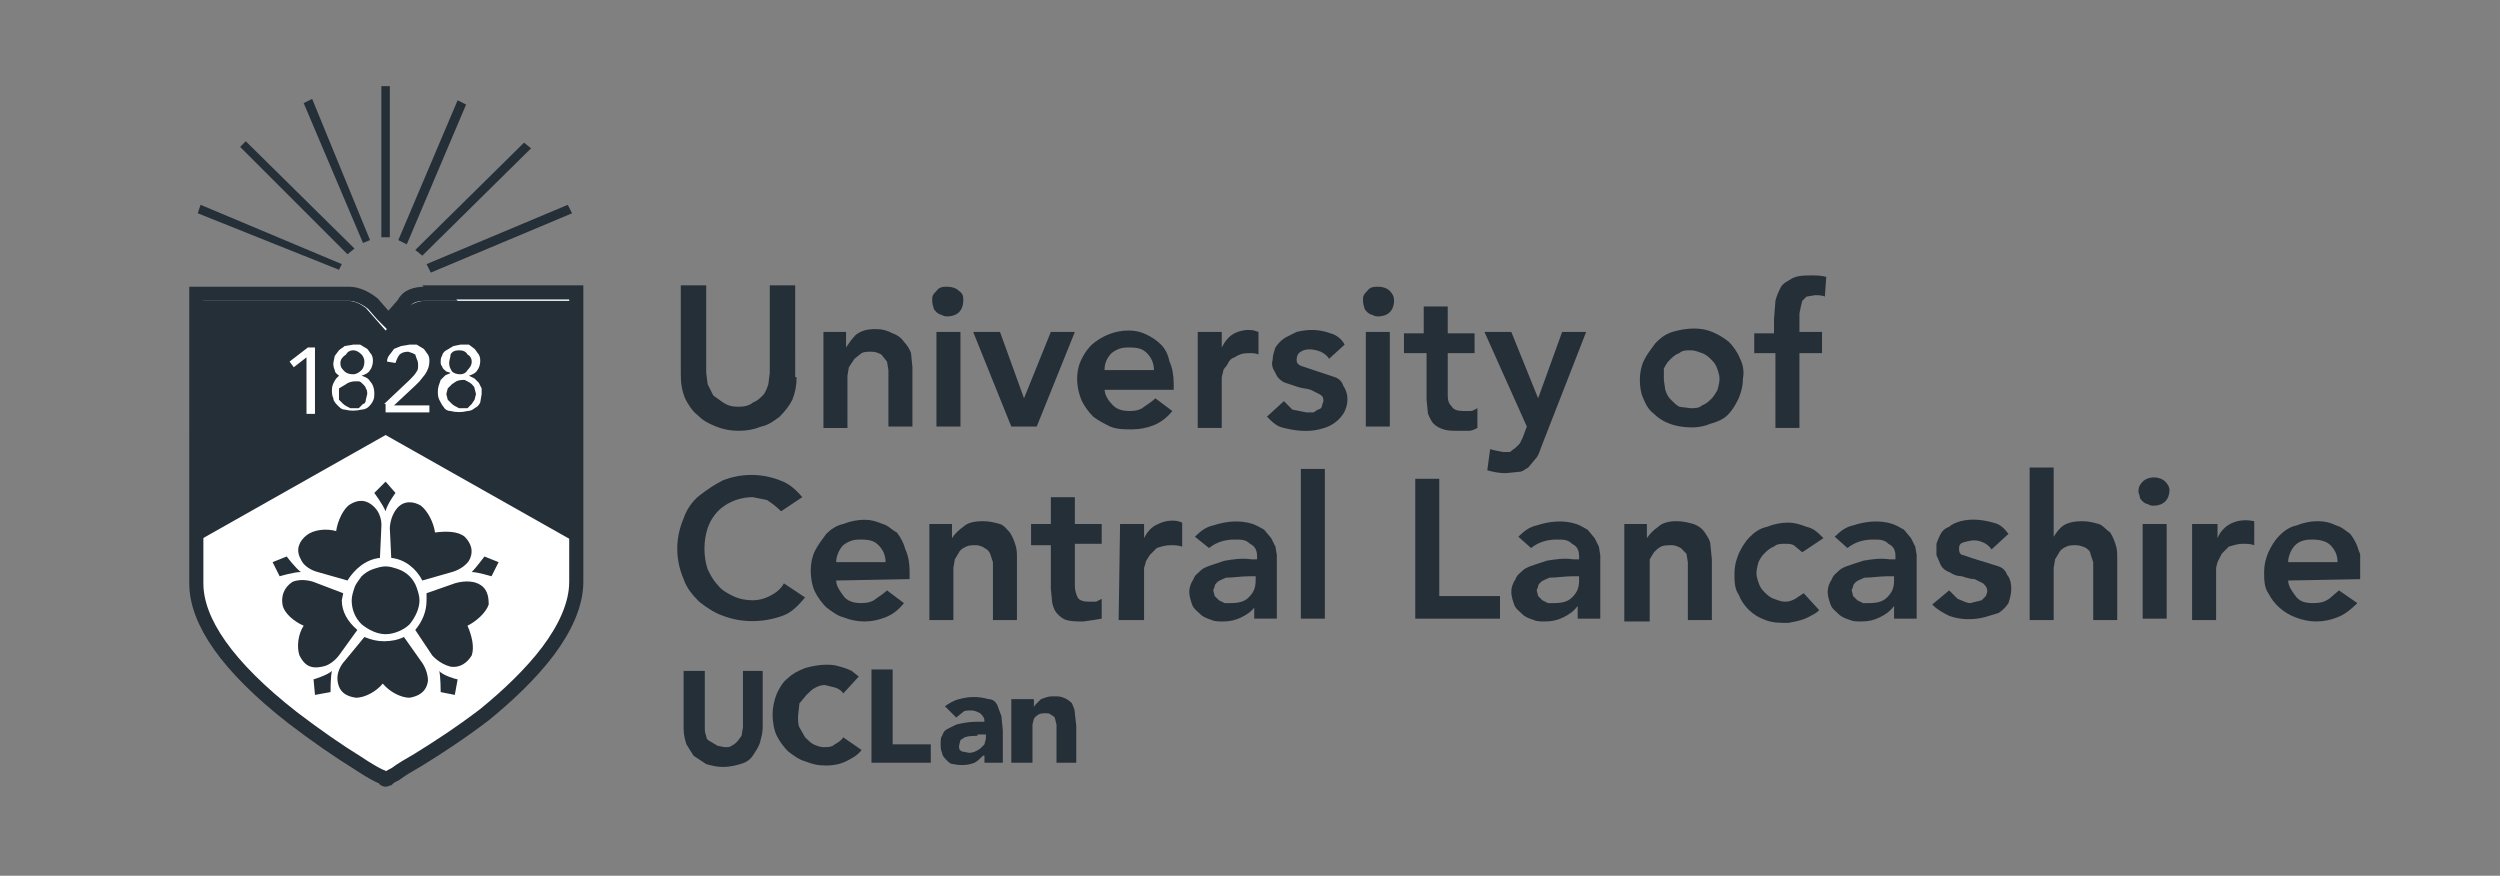 <?xml version="1.0" encoding="utf-8"?>
<!-- Generator: Adobe Illustrator 28.2.0, SVG Export Plug-In . SVG Version: 6.00 Build 0)  -->
<svg version="1.1" id="Layer_1" xmlns="http://www.w3.org/2000/svg" xmlns:xlink="http://www.w3.org/1999/xlink" x="0px" y="0px"
	 viewBox="0 0 177 62" style="enable-background:new 0 0 177 62;" xml:space="preserve">
<rect x="0" y="0" width="177" height="62" fill="#808080" stroke="none"/>
<style type="text/css">
	.st0{clip-path:url(#SVGID_00000112632003985931118770000014012675983081724831_);}
	.st1{fill:#FFFFFF;stroke:#252F38;}
	.st2{fill:#252F38;}
	.st3{fill:#FFFFFF;}
	.st4{fill-rule:evenodd;clip-rule:evenodd;fill:#252F38;}
</style>
<g>
	<defs>
		<rect id="SVGID_1_" x="13.2" y="6.1" width="153.9" height="50.1"/>
	</defs>
	<clipPath id="SVGID_00000119077679205219797040000017054507255689487533_">
		<use xlink:href="#SVGID_1_"  style="overflow:visible;"/>
	</clipPath>
	<g style="clip-path:url(#SVGID_00000119077679205219797040000017054507255689487533_);">
		<path class="st1" d="M30.1,20.8h1.1l-0.1-0.1h9.7v20.5c0,1.6-0.8,3.3-2,4.9c-1.2,1.6-2.9,3.2-4.5,4.5c-1.7,1.3-3.4,2.4-4.7,3.2
			c-0.7,0.4-1.2,0.7-1.6,1c-0.2,0.1-0.4,0.2-0.5,0.3c-0.1,0-0.1,0.1-0.2,0.1c0,0,0,0,0,0l0,0c0,0,0,0,0,0l0,0l0,0l0,0l0,0h0l0,0l0,0
			l0,0l0,0c0,0-0.1,0-0.1-0.1c-0.1-0.1-0.2-0.1-0.4-0.2c-0.4-0.2-0.9-0.5-1.5-0.9c-1.3-0.8-2.9-1.9-4.6-3.2l0,0l0,0
			c-4.6-3.6-6.8-6.8-6.8-9.5V20.8h10.8c0.6,0,1.2,0.3,1.7,0.7l0.7,0.8l0.4,0.4l0.4-0.4l0.7-0.8C28.8,21,29.4,20.8,30.1,20.8z"/>
		<path class="st2" d="M30.1,21.3c-0.5,0-1,0.2-1.4,0.6L28,22.6l-0.7,0.8l-0.7-0.8l-0.7-0.8c-0.4-0.3-0.8-0.5-1.3-0.5H14.2v16.9
			l13.1-7.4l13.1,7.4V21.3H30.1L30.1,21.3z"/>
		<path class="st3" d="M22.2,29.3h-0.5v-4l-0.9,0.7l-0.3-0.4l1.3-1h0.5V29.3z M24.1,25.7c0,0.3,0.1,0.4,0.3,0.6
			c0.1,0.1,0.3,0.2,0.6,0.2c0.2,0,0.4-0.1,0.6-0.3c0.1-0.1,0.2-0.3,0.2-0.6c0-0.2-0.1-0.4-0.2-0.5c-0.2-0.2-0.4-0.3-0.6-0.3
			c-0.2,0-0.4,0.1-0.5,0.3C24.2,25.3,24.1,25.5,24.1,25.7z M24,27.9v0.4l0.3,0.3c0.1,0.1,0.3,0.2,0.5,0.3c0.2,0,0.4,0,0.6,0l0.3-0.3
			c0.1,0,0.2-0.1,0.2-0.3l0.1-0.4c0-0.1,0-0.3-0.1-0.4c0-0.1-0.1-0.2-0.2-0.3c-0.1-0.1-0.2-0.2-0.3-0.2h-0.3c-0.2,0-0.5,0.1-0.6,0.2
			L24,27.5L24,27.9z M23.6,25.7l0.1-0.5l0.3-0.4c0.1-0.1,0.3-0.2,0.4-0.3l0.6-0.1h0.5l0.5,0.3c0.1,0.1,0.2,0.3,0.3,0.4
			c0.1,0.2,0.1,0.3,0.1,0.5c0,0.2-0.1,0.5-0.2,0.6c-0.1,0.2-0.3,0.3-0.6,0.4c0.3,0.1,0.5,0.2,0.6,0.4c0.2,0.2,0.3,0.5,0.3,0.8
			c0,0.3,0,0.4-0.1,0.6c-0.1,0.2-0.2,0.3-0.3,0.4c-0.1,0.1-0.3,0.2-0.5,0.2c-0.4,0.1-0.8,0.1-1.2,0c-0.2,0-0.3-0.1-0.5-0.3
			c-0.1-0.1-0.3-0.3-0.3-0.5c-0.1-0.2-0.1-0.4-0.1-0.6c0-0.3,0.1-0.5,0.3-0.8c0.2-0.2,0.4-0.4,0.6-0.4L24,26.6
			c-0.1-0.1-0.3-0.2-0.3-0.4C23.6,26,23.6,25.8,23.6,25.7z M27.2,28.6l1.8-1.7c0.2-0.2,0.4-0.4,0.5-0.6c0.1-0.1,0.1-0.3,0.1-0.4
			c0-0.2,0-0.3-0.1-0.5l-0.1-0.3L29.2,25l-0.3-0.1c-0.3,0-0.5,0.1-0.6,0.2c-0.1,0.1-0.2,0.3-0.3,0.6l-0.6-0.1c0-0.2,0.1-0.4,0.2-0.5
			l0.3-0.4l0.5-0.2l0.6-0.1h0.5l0.5,0.3c0.1,0.1,0.2,0.3,0.3,0.4c0.1,0.2,0.1,0.3,0.1,0.5c0,0.3-0.1,0.6-0.3,0.9L29.7,27l-0.3,0.3
			l-1.5,1.4h2.5v0.5h-3.1V28.6z M31.8,25.7c0,0.3,0.1,0.4,0.2,0.6c0.1,0.1,0.3,0.2,0.6,0.2c0.2,0,0.4-0.1,0.5-0.3
			c0.1-0.1,0.3-0.3,0.3-0.6c0-0.2-0.1-0.4-0.3-0.5c-0.1-0.2-0.3-0.3-0.6-0.3c-0.3,0-0.5,0.1-0.6,0.3C31.9,25.3,31.8,25.5,31.8,25.7z
			 M31.6,27.9l0.1,0.4l0.3,0.3c0.1,0.1,0.3,0.2,0.5,0.3c0.2,0,0.4,0,0.6,0l0.3-0.3l0.2-0.3l0.1-0.4l-0.1-0.4c0-0.1-0.1-0.2-0.2-0.3
			c-0.1-0.1-0.3-0.2-0.5-0.3c-0.2,0-0.4,0-0.6,0.1l-0.3,0.2l-0.3,0.3L31.6,27.9 M31.2,25.7c0-0.2,0-0.4,0.1-0.5
			c0-0.1,0.1-0.3,0.3-0.4l0.5-0.3l0.5-0.1h0.6l0.4,0.3c0.1,0.1,0.2,0.3,0.3,0.4c0.1,0.2,0.1,0.3,0.1,0.5c0,0.2-0.1,0.5-0.2,0.6
			c-0.1,0.2-0.3,0.3-0.6,0.4l0.4,0.2l0.3,0.3l0.2,0.4v0.4L34,28.5c-0.1,0.2-0.2,0.3-0.4,0.4c-0.1,0.1-0.3,0.2-0.5,0.2
			c-0.4,0.1-0.8,0.1-1.2,0c-0.2,0-0.4-0.1-0.5-0.3c-0.1-0.1-0.2-0.3-0.3-0.5c-0.1-0.2-0.1-0.4-0.1-0.6c0-0.3,0.1-0.5,0.2-0.8
			c0.1-0.1,0.2-0.2,0.3-0.3c0.1-0.1,0.3-0.1,0.4-0.2l-0.3-0.1c-0.1-0.1-0.3-0.2-0.3-0.4C31.3,26,31.2,25.8,31.2,25.7z"/>
		<path class="st4" d="M40.5,15.1l-0.3-0.6l-10,4.2l0.3,0.6L40.5,15.1z M37.6,10.5l-0.5-0.4l-7.7,7.6l0.5,0.4L37.6,10.5z M33,7.4
			l-0.6-0.3L28.2,17l0.6,0.3L33,7.4z M27.6,6.1H27v10.7h0.6V6.1z M26.2,17L22.1,7l-0.6,0.3l4.2,9.9L26.2,17z M25.1,17.6L17.4,10
			L17,10.4l7.6,7.6L25.1,17.6z M24.2,18.7l-10-4.2L14,15.1l10,4L24.2,18.7z"/>
		<path class="st2" d="M22.2,48.1l0.1,1.1l1.1-0.2c0,0,0-1.1,0.1-1.5C23.2,47.8,22.2,48.1,22.2,48.1 M20.3,39.4l-1,0.4l0.5,1
			c0,0,1-0.3,1.5-0.3C20.9,40.2,20.3,39.4,20.3,39.4z M26.5,34.9l0.8-0.8l0.7,0.8c0,0-0.6,0.8-0.7,1.3
			C27.1,35.7,26.5,34.9,26.5,34.9z M34.3,39.4l1,0.4l-0.5,1c0,0-1-0.3-1.4-0.3C33.7,40.2,34.3,39.4,34.3,39.4z M32.4,48.1l-0.2,1.1
			l-1-0.2c0,0,0-1.1-0.1-1.5C31.3,47.8,32.3,48.1,32.4,48.1 M27.7,39.5c1,0.1,1.8,0.8,2.2,1.6l2.1-0.6c0,0,0.8-0.2,1.2-0.8
			c0.4-0.7,0.1-1.3-0.3-1.7c-0.5-0.4-1.3-0.4-2.1-0.3c-0.1-0.7-0.5-1.5-1-1.9c-0.5-0.3-1.2-0.4-1.7,0.2c-0.5,0.6-0.5,1.4-0.5,1.4
			L27.7,39.5L27.7,39.5z M22.5,40.5l2.1,0.6c0.5-0.8,1.3-1.5,2.3-1.6l0.1-2.2c0,0,0.1-0.8-0.5-1.4c-0.6-0.6-1.2-0.5-1.7-0.2
			c-0.5,0.3-0.9,1.2-1,1.9c-0.7-0.2-1.6-0.1-2.1,0.3c-0.5,0.4-0.8,1-0.4,1.7C21.6,40.3,22.5,40.5,22.5,40.5z M28.6,45.1
			c-0.4,0.2-0.9,0.3-1.4,0.3s-0.9-0.1-1.4-0.3l-1.4,1.7c0,0-0.6,0.6-0.5,1.4c0.1,0.8,0.6,1.1,1.3,1.2c0.6,0,1.4-0.4,1.9-1
			c0.5,0.6,1.3,1,1.9,1c0.6-0.1,1.2-0.4,1.3-1.2c0-0.8-0.5-1.4-0.5-1.4L28.6,45.1L28.6,45.1z M33.8,41.3c-0.7-0.3-1.6,0-1.6,0
			l-2,0.7v0.5c0,0.8-0.3,1.5-0.8,2.1l1.2,1.8c0,0,0.5,0.6,1.3,0.8c0.7,0.1,1.2-0.3,1.5-0.8c0.2-0.6,0-1.4-0.3-2.1
			c0.6-0.3,1.3-0.9,1.5-1.5C34.6,42.2,34.5,41.6,33.8,41.3z M24.2,42.5l0.1-0.5l-2.1-0.8c0,0-0.8-0.3-1.5,0c-0.6,0.4-0.8,1-0.7,1.6
			c0.1,0.6,0.8,1.2,1.5,1.5c-0.4,0.6-0.5,1.5-0.3,2.1c0.3,0.6,0.7,1,1.6,0.8c0.7-0.1,1.2-0.8,1.2-0.8l1.3-1.8
			C24.6,44,24.2,43.3,24.2,42.5z"/>
		<path class="st2" d="M24.9,42.5c0-0.3,0.1-0.6,0.2-0.9s0.3-0.5,0.5-0.8c0.2-0.2,0.5-0.4,0.8-0.5c0.3-0.1,0.6-0.2,0.9-0.2
			c0.3,0,0.6,0.1,0.9,0.2c0.3,0.1,0.6,0.3,0.8,0.5c0.2,0.2,0.4,0.5,0.5,0.8s0.2,0.6,0.2,0.9c0,0.6-0.3,1.2-0.7,1.7
			c-0.4,0.4-1.1,0.7-1.7,0.7c-0.6,0-1.2-0.3-1.7-0.7C25.1,43.7,24.9,43.1,24.9,42.5z"/>
		<path class="st2" d="M54,51.5c0,0.4-0.1,0.7-0.2,1.1c-0.1,0.3-0.3,0.6-0.5,0.9s-0.5,0.5-0.9,0.6c-0.3,0.1-0.8,0.2-1.2,0.2
			c-0.5,0-0.8-0.1-1.2-0.2l-0.9-0.6l-0.5-0.8c-0.1-0.3-0.2-0.7-0.2-1.1v-4.1h1.5v4c0,0.2,0,0.4,0.1,0.6c0,0.2,0.1,0.3,0.3,0.4
			l0.5,0.3l0.5,0.1c0.2,0,0.4,0,0.5-0.1c0.2-0.1,0.3-0.2,0.4-0.3l0.3-0.4l0.1-0.6v-4H54V51.5z M59.7,49.1c-0.1-0.2-0.3-0.3-0.5-0.4
			l-0.8-0.2c-0.3,0-0.5,0.1-0.7,0.2c-0.2,0.1-0.4,0.3-0.6,0.5l-0.5,0.6l-0.1,0.9c0,0.3,0,0.6,0.1,0.8l0.4,0.7
			c0.2,0.2,0.4,0.4,0.6,0.5c0.2,0.1,0.5,0.2,0.7,0.2c0.3,0,0.6,0,0.8-0.2c0.2-0.1,0.5-0.3,0.6-0.5l1.3,0.9c-0.3,0.4-0.7,0.6-1.1,0.8
			s-0.9,0.3-1.4,0.3c-0.6,0-1-0.1-1.5-0.3c-0.4-0.1-0.8-0.4-1.2-0.7c-0.3-0.3-0.6-0.7-0.8-1.1c-0.2-0.4-0.3-1-0.3-1.5
			c0-0.5,0.1-1,0.3-1.5c0.2-0.4,0.4-0.8,0.8-1.1c0.3-0.3,0.7-0.5,1.2-0.7c0.7-0.2,1.4-0.3,2.1-0.2c0.4,0.1,0.8,0.2,1.2,0.4l0.5,0.4
			L59.7,49.1z M61.7,47.4h1.5v5.3h2.7v1.3h-4.2V47.4z M69.2,52.1c-0.3,0-0.6,0-0.9,0.1L68,52.4l-0.1,0.4c0,0.2,0,0.3,0.2,0.4
			l0.5,0.1c0.3,0,0.5-0.1,0.8-0.3l0.3-0.3l0.1-0.4v-0.3H69.2z M69.6,53.5c-0.2,0.2-0.4,0.4-0.6,0.5c-0.5,0.2-1,0.2-1.5,0.1
			c-0.2,0-0.3-0.1-0.5-0.3c-0.1-0.1-0.3-0.3-0.3-0.5c-0.1-0.2-0.1-0.4-0.1-0.6c0-0.3,0-0.5,0.1-0.6c0.1-0.3,0.2-0.4,0.4-0.5l0.6-0.3
			c0.4-0.1,0.9-0.2,1.4-0.2h0.6c0-0.3-0.1-0.4-0.3-0.6c-0.2-0.1-0.4-0.2-0.6-0.2c-0.3,0-0.5,0-0.6,0.1l-0.5,0.4l-0.8-0.8
			c0.3-0.2,0.6-0.4,1-0.5c0.7-0.2,1.4-0.2,2.1,0c0.3,0,0.5,0.2,0.6,0.4l0.3,0.8l0.1,1v2.3h-1.3V53.5z M71.8,49.5h1.4v0.6
			c0-0.1,0.1-0.2,0.2-0.3l0.3-0.3c0.3-0.1,0.5-0.2,0.8-0.2c0.4,0,0.6,0,0.8,0.1c0.3,0.1,0.5,0.3,0.6,0.4c0.1,0.3,0.2,0.4,0.2,0.7
			l0.1,0.9v2.6h-1.4v-2.7l-0.1-0.4c0-0.1-0.1-0.2-0.3-0.3c-0.1-0.1-0.2-0.1-0.4-0.1c-0.2,0-0.3,0-0.5,0.1c-0.1,0.1-0.2,0.1-0.3,0.3
			l-0.1,0.4v2.7h-1.5V49.5z M56.4,26.7c0,0.6-0.1,1.1-0.3,1.6c-0.2,0.4-0.5,0.8-0.9,1.2c-0.4,0.3-0.8,0.6-1.3,0.7
			c-0.5,0.2-1,0.3-1.6,0.3c-0.6,0-1.1-0.1-1.6-0.3c-0.5-0.2-0.9-0.4-1.3-0.8c-0.4-0.3-0.7-0.8-0.9-1.2c-0.2-0.5-0.3-1-0.3-1.7v-6.3
			h1.8v6.2l0.1,0.8l0.4,0.8l0.7,0.5c0.3,0.2,0.6,0.3,1.1,0.3c0.4,0,0.8-0.1,1-0.3c0.3-0.1,0.5-0.3,0.7-0.5c0.2-0.2,0.3-0.5,0.4-0.8
			l0.1-0.8v-6.2h1.8V26.7z M58.3,23.5h1.6v1.1c0.2-0.3,0.4-0.6,0.7-0.9c0.4-0.3,0.8-0.4,1.4-0.4c0.5,0,0.8,0.1,1.2,0.3
			c0.3,0.1,0.6,0.3,0.8,0.6c0.2,0.2,0.4,0.5,0.5,0.8l0.1,1v4.2h-1.7v-4l-0.1-0.6l-0.4-0.5c-0.2-0.1-0.4-0.2-0.7-0.2
			c-0.3,0-0.5,0-0.7,0.1l-0.5,0.4L60.1,26L60,26.6v3.7h-1.7V23.5z M66.3,23.5H68v6.7h-1.7V23.5z M66,21.2c0-0.3,0.1-0.4,0.3-0.6
			c0.2-0.3,0.5-0.3,0.8-0.3s0.6,0.1,0.8,0.3c0.3,0.2,0.3,0.4,0.3,0.7c0,0.3-0.1,0.6-0.3,0.8c-0.2,0.2-0.5,0.3-0.8,0.3
			c-0.1,0-0.3,0-0.4-0.1c-0.1,0-0.3-0.1-0.4-0.2c-0.1-0.1-0.2-0.2-0.2-0.3C66,21.5,66,21.4,66,21.2z M68.9,23.5h1.9l1.7,4.7l1.9-4.7
			h1.7l-2.7,6.7h-1.8L68.9,23.5z M81.7,26.2c0-0.5-0.2-0.9-0.5-1.2c-0.3-0.3-0.6-0.4-1.3-0.4c-0.5,0-0.8,0.1-1.2,0.4
			c-0.3,0.3-0.5,0.7-0.5,1.2H81.7z M78.2,27.5c0,0.5,0.3,0.9,0.6,1.2c0.3,0.3,0.7,0.4,1.2,0.4c0.4,0,0.8-0.1,1-0.3
			c0.3-0.2,0.6-0.4,0.8-0.6l1.2,0.9c-0.3,0.4-0.8,0.8-1.3,1c-0.5,0.2-1,0.3-1.6,0.3c-0.5,0-1,0-1.5-0.2c-0.4-0.2-0.8-0.4-1.2-0.7
			c-0.3-0.3-0.6-0.7-0.8-1.1c-0.3-0.7-0.4-1.4-0.3-2.1c0.1-0.7,0.5-1.4,1-1.9c0.7-0.6,1.6-1,2.6-1c0.5,0,0.9,0.1,1.3,0.3
			c0.4,0.2,0.7,0.4,1,0.7c0.3,0.3,0.5,0.7,0.6,1.2c0.2,0.4,0.3,1,0.3,1.6v0.4H78.2z M84.8,23.5h1.7v1.1c0.2-0.4,0.5-0.8,0.9-1
			c0.4-0.2,0.9-0.3,1.4-0.2l0.3,0.1v1.6C88.9,25,88.7,25,88.4,25c-0.4,0-0.7,0.1-1,0.3c-0.3,0.1-0.4,0.3-0.5,0.5
			c-0.1,0.2-0.3,0.3-0.3,0.5l-0.1,0.4v3.6h-1.7V23.5z M94.1,25.4c-0.2-0.3-0.5-0.5-0.9-0.6s-0.8-0.1-1.1,0.1
			c-0.2,0.1-0.3,0.3-0.3,0.6c0,0.2,0.1,0.3,0.3,0.4l0.6,0.2c0.6,0.2,1.2,0.4,1.8,0.6c0.3,0.1,0.5,0.3,0.6,0.6c0.2,0.3,0.3,0.6,0.3,1
			c0,0.3-0.1,0.7-0.3,1c-0.2,0.3-0.4,0.5-0.7,0.7c-0.3,0.2-0.6,0.3-1,0.4c-0.8,0.2-1.7,0.1-2.5-0.1c-0.5-0.1-0.8-0.4-1.2-0.8
			l1.2-1.1l0.6,0.6l1,0.2H93l0.3-0.2c0.1,0,0.3-0.1,0.3-0.3l0.1-0.3c0-0.3-0.1-0.4-0.3-0.5l-0.6-0.3c-0.3-0.1-0.6-0.1-0.9-0.2
			L91,27.1c-0.3-0.1-0.6-0.4-0.7-0.7c-0.2-0.3-0.3-0.6-0.2-0.9c0-0.3,0.1-0.6,0.2-0.9c0.2-0.3,0.4-0.5,0.7-0.7l0.8-0.4
			c0.8-0.2,1.6-0.2,2.4,0.1c0.4,0.1,0.8,0.4,1,0.8L94.1,25.4z M96.7,23.5h1.7v6.7h-1.7L96.7,23.5L96.7,23.5z M96.5,21.2
			c0-0.3,0.1-0.4,0.3-0.6c0.2-0.3,0.5-0.3,0.8-0.3c0.3,0,0.6,0.1,0.8,0.3c0.2,0.2,0.3,0.4,0.3,0.7c0,0.3-0.1,0.6-0.3,0.8
			c-0.2,0.2-0.5,0.3-0.8,0.3c-0.1,0-0.3,0-0.4-0.1c-0.1,0-0.3-0.1-0.4-0.2c-0.1-0.1-0.2-0.2-0.2-0.3C96.5,21.5,96.5,21.4,96.5,21.2z
			 M99.4,25v-1.4h1.4v-1.9h1.7v1.9h1.9V25h-1.9v3c0,0.4,0.1,0.6,0.3,0.8c0.1,0.2,0.4,0.3,0.8,0.3h0.5c0.2,0,0.3-0.1,0.5-0.2v1.4
			c-0.2,0.1-0.4,0.2-0.6,0.2h-0.7c-0.5,0-0.8,0-1.1-0.1c-0.3-0.1-0.5-0.2-0.7-0.4c-0.2-0.2-0.3-0.5-0.4-0.7l-0.1-1V25L99.4,25
			L99.4,25z M105.1,23.5h1.9l1.9,4.7l1.7-4.7h1.7l-3.2,8.2c-0.1,0.3-0.2,0.6-0.4,0.8l-0.5,0.6c-0.2,0.1-0.4,0.3-0.6,0.3l-1,0.1
			c-0.5,0-0.9-0.1-1.3-0.2l0.2-1.5l0.4,0.1l0.5,0.1h0.5l0.4-0.3l0.3-0.3l0.2-0.4l0.3-0.8L105.1,23.5z M117.8,26.9l0.1,0.7
			c0.1,0.3,0.2,0.5,0.4,0.7c0.2,0.2,0.4,0.4,0.6,0.5l0.8,0.1c0.3,0,0.6,0,0.8-0.2c0.3-0.1,0.5-0.3,0.7-0.5c0.1-0.1,0.3-0.4,0.4-0.6
			c0.1-0.4,0.2-0.7,0.1-1.1c-0.1-0.4-0.2-0.7-0.5-1c-0.2-0.2-0.4-0.4-0.7-0.5c-0.3-0.1-0.5-0.2-0.8-0.2c-0.3,0-0.6,0-0.8,0.2
			c-0.3,0.1-0.5,0.3-0.7,0.5c-0.2,0.2-0.3,0.4-0.4,0.6L117.8,26.9z M116.1,26.9c0-0.5,0.1-1,0.3-1.4c0.2-0.4,0.5-0.8,0.8-1.2
			c0.3-0.3,0.6-0.6,1.2-0.8c0.7-0.2,1.4-0.3,2.1-0.2s1.4,0.5,1.9,0.9c0.3,0.3,0.6,0.7,0.8,1.2c0.2,0.4,0.3,0.9,0.2,1.4
			c0,0.5-0.1,0.9-0.3,1.4c-0.2,0.4-0.4,0.8-0.8,1.2c-0.3,0.3-0.8,0.5-1.2,0.6c-0.7,0.3-1.4,0.3-2.1,0.2c-0.7-0.1-1.4-0.4-1.9-0.9
			c-0.4-0.3-0.6-0.7-0.8-1.2C116.2,27.9,116.1,27.4,116.1,26.9z M125.6,25h-1.4v-1.4h1.4v-1l0.1-1.3c0.1-0.4,0.2-0.6,0.4-1
			c0.2-0.3,0.5-0.4,0.8-0.6c0.4-0.2,0.9-0.2,1.3-0.2c0.4,0,0.7,0,1.1,0.1l-0.1,1.4c-0.2-0.1-0.5-0.1-0.7-0.1l-0.6,0.1l-0.3,0.3
			l-0.1,0.4l-0.1,0.5v1.3h1.6V25h-1.6v5.3h-1.7V25z M55.3,36.2c-0.4-0.4-0.7-0.6-1-0.8l-1-0.2c-0.7,0-1.4,0.2-2,0.6
			c-0.6,0.4-1,1-1.2,1.6c-0.3,0.9-0.3,2,0,2.9c0.2,0.4,0.4,0.8,0.7,1.1c0.3,0.4,0.7,0.6,1.1,0.8c0.4,0.2,0.9,0.3,1.4,0.3
			c0.4,0,0.8-0.1,1.2-0.3c0.4-0.2,0.8-0.5,1-0.9l1.5,1c-0.5,0.6-1,1.1-1.6,1.3c-1.4,0.5-2.9,0.5-4.2,0c-0.6-0.2-1.2-0.6-1.7-1
			c-0.5-0.5-0.9-1-1.1-1.6c-0.6-1.4-0.6-2.9,0-4.3c0.2-0.6,0.6-1.2,1.1-1.6s1.1-0.8,1.7-1.1c1.3-0.5,2.7-0.5,4,0
			c0.6,0.2,1.1,0.6,1.6,1.2L55.3,36.2z M62.7,39.8c0-0.5-0.2-0.9-0.5-1.2c-0.3-0.3-0.6-0.4-1.3-0.4c-0.5,0-0.8,0.1-1.2,0.4
			c-0.3,0.3-0.5,0.8-0.5,1.2H62.7z M59.2,41.1c0,0.4,0.3,0.8,0.6,1.2c0.3,0.3,0.7,0.4,1.2,0.4c0.4,0,0.8-0.1,1-0.3
			c0.3-0.2,0.6-0.4,0.8-0.6l1.2,0.9c-0.4,0.5-0.8,0.8-1.3,1c-1,0.4-2,0.4-3,0c-0.4-0.1-0.8-0.4-1.2-0.7c-0.3-0.3-0.6-0.7-0.8-1.1
			c-0.2-0.4-0.3-1-0.3-1.5c0-0.5,0.1-1,0.3-1.4c0.2-0.4,0.5-0.8,0.8-1.2c0.3-0.3,0.7-0.6,1.2-0.7c0.5-0.2,1-0.3,1.5-0.3
			c0.5,0,0.8,0.1,1.3,0.3c0.4,0.1,0.6,0.4,1,0.6c0.3,0.4,0.5,0.8,0.6,1.2c0.2,0.4,0.3,1,0.3,1.5V41L59.2,41.1L59.2,41.1z M65.8,37.1
			h1.6v1c0.2-0.3,0.5-0.6,0.8-0.8c0.3-0.3,0.8-0.4,1.4-0.4c0.5,0,0.8,0.1,1.2,0.2c0.3,0.1,0.5,0.4,0.7,0.6c0.2,0.3,0.3,0.6,0.4,0.9
			c0.1,0.3,0.1,0.6,0.1,1v4.3h-1.7v-4.1l-0.2-0.6c-0.1-0.2-0.2-0.3-0.4-0.4c-0.1-0.1-0.4-0.2-0.6-0.2c-0.3,0-0.5,0-0.7,0.1
			c-0.2,0.1-0.4,0.2-0.5,0.4l-0.3,0.5l-0.1,0.6v3.7h-1.7V37.1z M73,38.5v-1.4h1.4v-1.9h1.7v1.9H78v1.4h-1.9v3c0,0.3,0.1,0.6,0.2,0.8
			c0.1,0.2,0.4,0.3,0.8,0.3h0.5l0.4-0.2v1.4l-0.6,0.1L76.7,44c-0.5,0-0.8,0-1.2-0.1c-0.3-0.1-0.5-0.3-0.6-0.4
			c-0.2-0.2-0.3-0.4-0.4-0.8l-0.1-1v-3.1H73z M79.3,37.1H81v1c0.2-0.4,0.5-0.8,1-1c0.4-0.2,0.9-0.3,1.4-0.2l0.3,0.1v1.7
			c-0.3-0.1-0.6-0.1-0.8-0.1c-0.4,0-0.7,0.1-1,0.2l-0.5,0.5c-0.1,0.2-0.3,0.4-0.3,0.6L81,40.2v3.7h-1.8L79.3,37.1L79.3,37.1z
			 M88.8,40.8h-0.4c-0.5,0-1.1,0.1-1.6,0.1c-0.2,0.1-0.5,0.2-0.6,0.3c-0.1,0.1-0.2,0.2-0.2,0.3c0,0.1-0.1,0.2-0.1,0.3l0.1,0.4
			l0.3,0.3l0.4,0.2h0.4c0.6,0,1-0.1,1.3-0.4c0.3-0.3,0.5-0.6,0.5-1.2V40.8z M88.9,42.9c-0.3,0.4-0.6,0.6-1,0.8
			c-0.4,0.2-0.8,0.3-1.3,0.3c-0.3,0-0.6,0-0.8-0.1c-0.3-0.1-0.6-0.2-0.8-0.4c-0.2-0.2-0.5-0.4-0.6-0.7c-0.1-0.3-0.2-0.6-0.2-0.9
			c0-0.3,0.1-0.6,0.3-0.9c0.1-0.3,0.3-0.4,0.5-0.6c0.2-0.2,0.5-0.3,0.8-0.4l0.9-0.3c0.6-0.1,1.2-0.2,1.9-0.1h0.4v-0.2
			c0-0.4-0.1-0.7-0.5-0.9c-0.3-0.3-0.6-0.3-1.1-0.3c-0.7,0-1.3,0.2-1.8,0.6L84.6,38c0.4-0.4,0.8-0.7,1.3-0.8
			c0.9-0.3,1.9-0.4,2.8-0.1c0.3,0.1,0.6,0.3,0.8,0.4l0.5,0.6l0.3,0.6l0.1,0.6v4.5h-1.6V42.9z"/>
		<path class="st4" d="M92.1,33.2h1.7v10.6h-1.7L92.1,33.2z"/>
		<path class="st2" d="M100.2,33.9h1.7v8.3h4.3v1.6h-6V33.9z M111.7,40.8h-0.4c-0.5,0-1.1,0.1-1.6,0.1c-0.2,0.1-0.5,0.2-0.6,0.3
			c-0.1,0.1-0.2,0.2-0.2,0.3c0,0.1-0.1,0.2-0.1,0.3l0.1,0.4l0.3,0.3l0.4,0.2h0.4c0.6,0,1-0.1,1.3-0.4c0.3-0.3,0.5-0.6,0.5-1.2V40.8z
			 M111.7,42.9c-0.3,0.4-0.6,0.6-1,0.8c-0.4,0.2-0.8,0.3-1.3,0.3c-0.3,0-0.6,0-0.8-0.1c-0.3-0.1-0.6-0.2-0.8-0.4
			c-0.2-0.2-0.5-0.4-0.6-0.7c-0.1-0.3-0.2-0.6-0.2-0.9c0-0.3,0.1-0.6,0.3-0.9c0.1-0.3,0.3-0.4,0.5-0.6c0.2-0.2,0.5-0.3,0.8-0.4
			l0.9-0.3c0.6-0.1,1.2-0.2,1.9-0.1h0.4v-0.2c0-0.4-0.1-0.7-0.5-0.9c-0.3-0.3-0.6-0.3-1.1-0.3c-0.7,0-1.3,0.2-1.8,0.6l-0.9-0.8
			c0.4-0.4,0.8-0.7,1.3-0.8c0.9-0.3,1.9-0.4,2.8-0.1c0.3,0.1,0.6,0.3,0.8,0.4l0.5,0.6l0.3,0.6l0.1,0.6v4.5h-1.6V42.9z M115,37.1h1.6
			v1c0.2-0.3,0.5-0.6,0.8-0.8c0.3-0.3,0.8-0.4,1.3-0.4c0.5,0,0.8,0.1,1.2,0.2c0.3,0.1,0.6,0.3,0.8,0.6c0.2,0.3,0.4,0.6,0.4,0.9
			l0.1,1v4.3h-1.7v-4.1l-0.1-0.6l-0.4-0.4c-0.2-0.1-0.4-0.2-0.6-0.2c-0.3,0-0.6,0-0.8,0.1c-0.2,0.1-0.3,0.2-0.5,0.4l-0.3,0.5v4.4
			H115V37.1z M127.6,39.1l-0.6-0.5c-0.2-0.1-0.4-0.1-0.6-0.1c-0.3,0-0.6,0-0.8,0.2c-0.3,0.1-0.5,0.3-0.7,0.5
			c-0.2,0.2-0.3,0.4-0.4,0.6c-0.1,0.4-0.2,0.7-0.1,1.1c0.1,0.4,0.2,0.7,0.5,1c0.2,0.2,0.4,0.4,0.7,0.5c0.3,0.1,0.5,0.2,0.8,0.2
			c0.3,0,0.5-0.1,0.7-0.2l0.6-0.4l1.1,1.2c-0.2,0.2-0.4,0.3-0.6,0.4c-0.5,0.3-1,0.4-1.6,0.5c-0.6,0-1.1,0-1.6-0.2
			c-0.9-0.3-1.6-1-1.9-1.8c-0.3-0.4-0.3-1-0.3-1.5c0-0.5,0.1-0.9,0.3-1.4c0.2-0.4,0.4-0.8,0.8-1.2c0.3-0.3,0.7-0.6,1.2-0.7
			c0.5-0.2,1-0.3,1.5-0.3c0.4,0,0.8,0.1,1.3,0.3c0.5,0.1,0.8,0.4,1.2,0.8L127.6,39.1z M134,40.8h-0.4c-0.5,0-1.1,0.1-1.6,0.1
			c-0.2,0.1-0.5,0.2-0.6,0.3c-0.1,0.1-0.2,0.2-0.2,0.3s-0.1,0.2-0.1,0.3l0.1,0.4l0.3,0.3l0.4,0.2h0.4c0.6,0,1-0.1,1.3-0.4
			c0.3-0.3,0.5-0.6,0.5-1.2V40.8z M134.1,42.9c-0.3,0.4-0.6,0.6-1,0.8c-0.4,0.2-0.8,0.3-1.3,0.3c-0.3,0-0.6,0-0.8-0.1
			c-0.3-0.1-0.6-0.2-0.8-0.4c-0.2-0.2-0.5-0.4-0.6-0.7c-0.1-0.3-0.2-0.6-0.2-0.9c0-0.3,0.1-0.6,0.3-0.9c0.1-0.3,0.3-0.4,0.5-0.6
			c0.2-0.2,0.5-0.3,0.8-0.4l0.9-0.3c0.6-0.1,1.2-0.2,1.9-0.1h0.4v-0.2c0-0.4-0.1-0.7-0.5-0.9c-0.3-0.3-0.6-0.3-1.1-0.3
			c-0.7,0-1.3,0.2-1.8,0.6l-0.9-0.8c0.4-0.4,0.8-0.7,1.3-0.8c0.9-0.3,1.9-0.4,2.8-0.1c0.3,0.1,0.6,0.3,0.8,0.4l0.5,0.6l0.3,0.6
			l0.1,0.6v4.5h-1.6V42.9z M141,38.9c-0.2-0.3-0.5-0.5-0.9-0.6c-0.4-0.1-0.7,0-1.1,0.1c-0.3,0.1-0.3,0.3-0.3,0.5
			c0,0.2,0.1,0.4,0.3,0.4c0.8,0.3,1.6,0.5,2.5,0.8c0.3,0.1,0.5,0.3,0.6,0.6c0.2,0.2,0.3,0.6,0.3,1c0,0.3-0.1,0.7-0.2,1
			c-0.2,0.3-0.4,0.5-0.7,0.7l-1,0.3c-0.8,0.2-1.7,0.2-2.5-0.1c-0.4-0.2-0.8-0.4-1.2-0.8l1.2-1l0.6,0.6c0.3,0.1,0.6,0.3,0.9,0.3
			l0.4-0.1l0.4-0.1l0.3-0.3l0.1-0.3c0-0.3-0.1-0.4-0.3-0.6l-0.6-0.3c-0.3,0-0.6-0.1-0.9-0.2c-0.3,0-0.6-0.1-0.9-0.3
			c-0.3-0.1-0.5-0.3-0.6-0.5c-0.1-0.2-0.2-0.5-0.3-0.7c0-0.3,0-0.5,0-0.8c0.1-0.3,0.2-0.5,0.3-0.7c0.1-0.2,0.3-0.4,0.6-0.5
			c0.2-0.2,0.5-0.3,0.8-0.4c0.8-0.2,1.6-0.1,2.3,0.1c0.5,0.1,0.8,0.4,1.1,0.8L141,38.9L141,38.9z M145.4,38c0.2-0.3,0.4-0.6,0.7-0.8
			c0.3-0.2,0.8-0.3,1.3-0.3c0.5,0,0.8,0.1,1.2,0.2c0.3,0.1,0.5,0.4,0.8,0.6c0.2,0.3,0.3,0.6,0.4,0.9c0.1,0.3,0.1,0.6,0.1,1v4.3h-1.7
			v-4.1l-0.2-0.6c0-0.2-0.2-0.3-0.3-0.4c-0.2-0.1-0.5-0.2-0.7-0.2c-0.3,0-0.5,0-0.7,0.1c-0.2,0.1-0.4,0.2-0.5,0.4l-0.3,0.5l-0.1,0.6
			v3.7h-1.7V33.1h1.7V38L145.4,38z M151.7,37.1h1.7v6.7h-1.7V37.1z M151.4,34.8c0-0.3,0.1-0.5,0.3-0.7s0.5-0.3,0.8-0.3
			c0.3,0,0.6,0.1,0.8,0.3c0.2,0.2,0.3,0.4,0.3,0.6c0,0.3-0.1,0.6-0.3,0.8c-0.2,0.2-0.5,0.3-0.8,0.3c-0.1,0-0.3,0-0.4-0.1
			c-0.1,0-0.3-0.1-0.4-0.2c-0.1-0.1-0.2-0.2-0.2-0.3C151.5,35.1,151.4,34.9,151.4,34.8z M155.3,37.1h1.7v1c0.2-0.5,0.6-0.9,1.1-1.1
			c0.5-0.2,1-0.2,1.5-0.1v1.7c-0.3-0.1-0.5-0.1-0.8-0.1c-0.4,0-0.6,0.1-1,0.2l-0.5,0.5l-0.3,0.6l-0.1,0.4v3.7h-1.7V37.1z
			 M165.5,39.8c0-0.5-0.2-0.9-0.5-1.2c-0.3-0.3-0.8-0.4-1.3-0.4s-0.9,0.1-1.2,0.4c-0.3,0.3-0.5,0.8-0.5,1.2H165.5z M162,41.1
			c0,0.4,0.3,0.8,0.6,1.2c0.3,0.3,0.6,0.4,1.2,0.4c0.5,0,0.8-0.1,1.1-0.3l0.7-0.6l1.3,0.9c-0.5,0.5-0.9,0.8-1.4,1c-1,0.4-2,0.4-3,0
			c-0.8-0.3-1.5-0.9-1.9-1.7c-0.3-0.4-0.3-1-0.3-1.5c0-0.5,0.1-0.9,0.3-1.4c0.2-0.4,0.4-0.8,0.8-1.2c0.3-0.3,0.7-0.6,1.2-0.7
			c0.5-0.2,1-0.3,1.5-0.3c0.5,0,0.9,0.1,1.3,0.3c0.4,0.1,0.7,0.4,1,0.6c0.3,0.4,0.5,0.8,0.6,1.2c0.2,0.4,0.3,1,0.3,1.5V41L162,41.1
			L162,41.1z"/>
	</g>
</g>
</svg>
